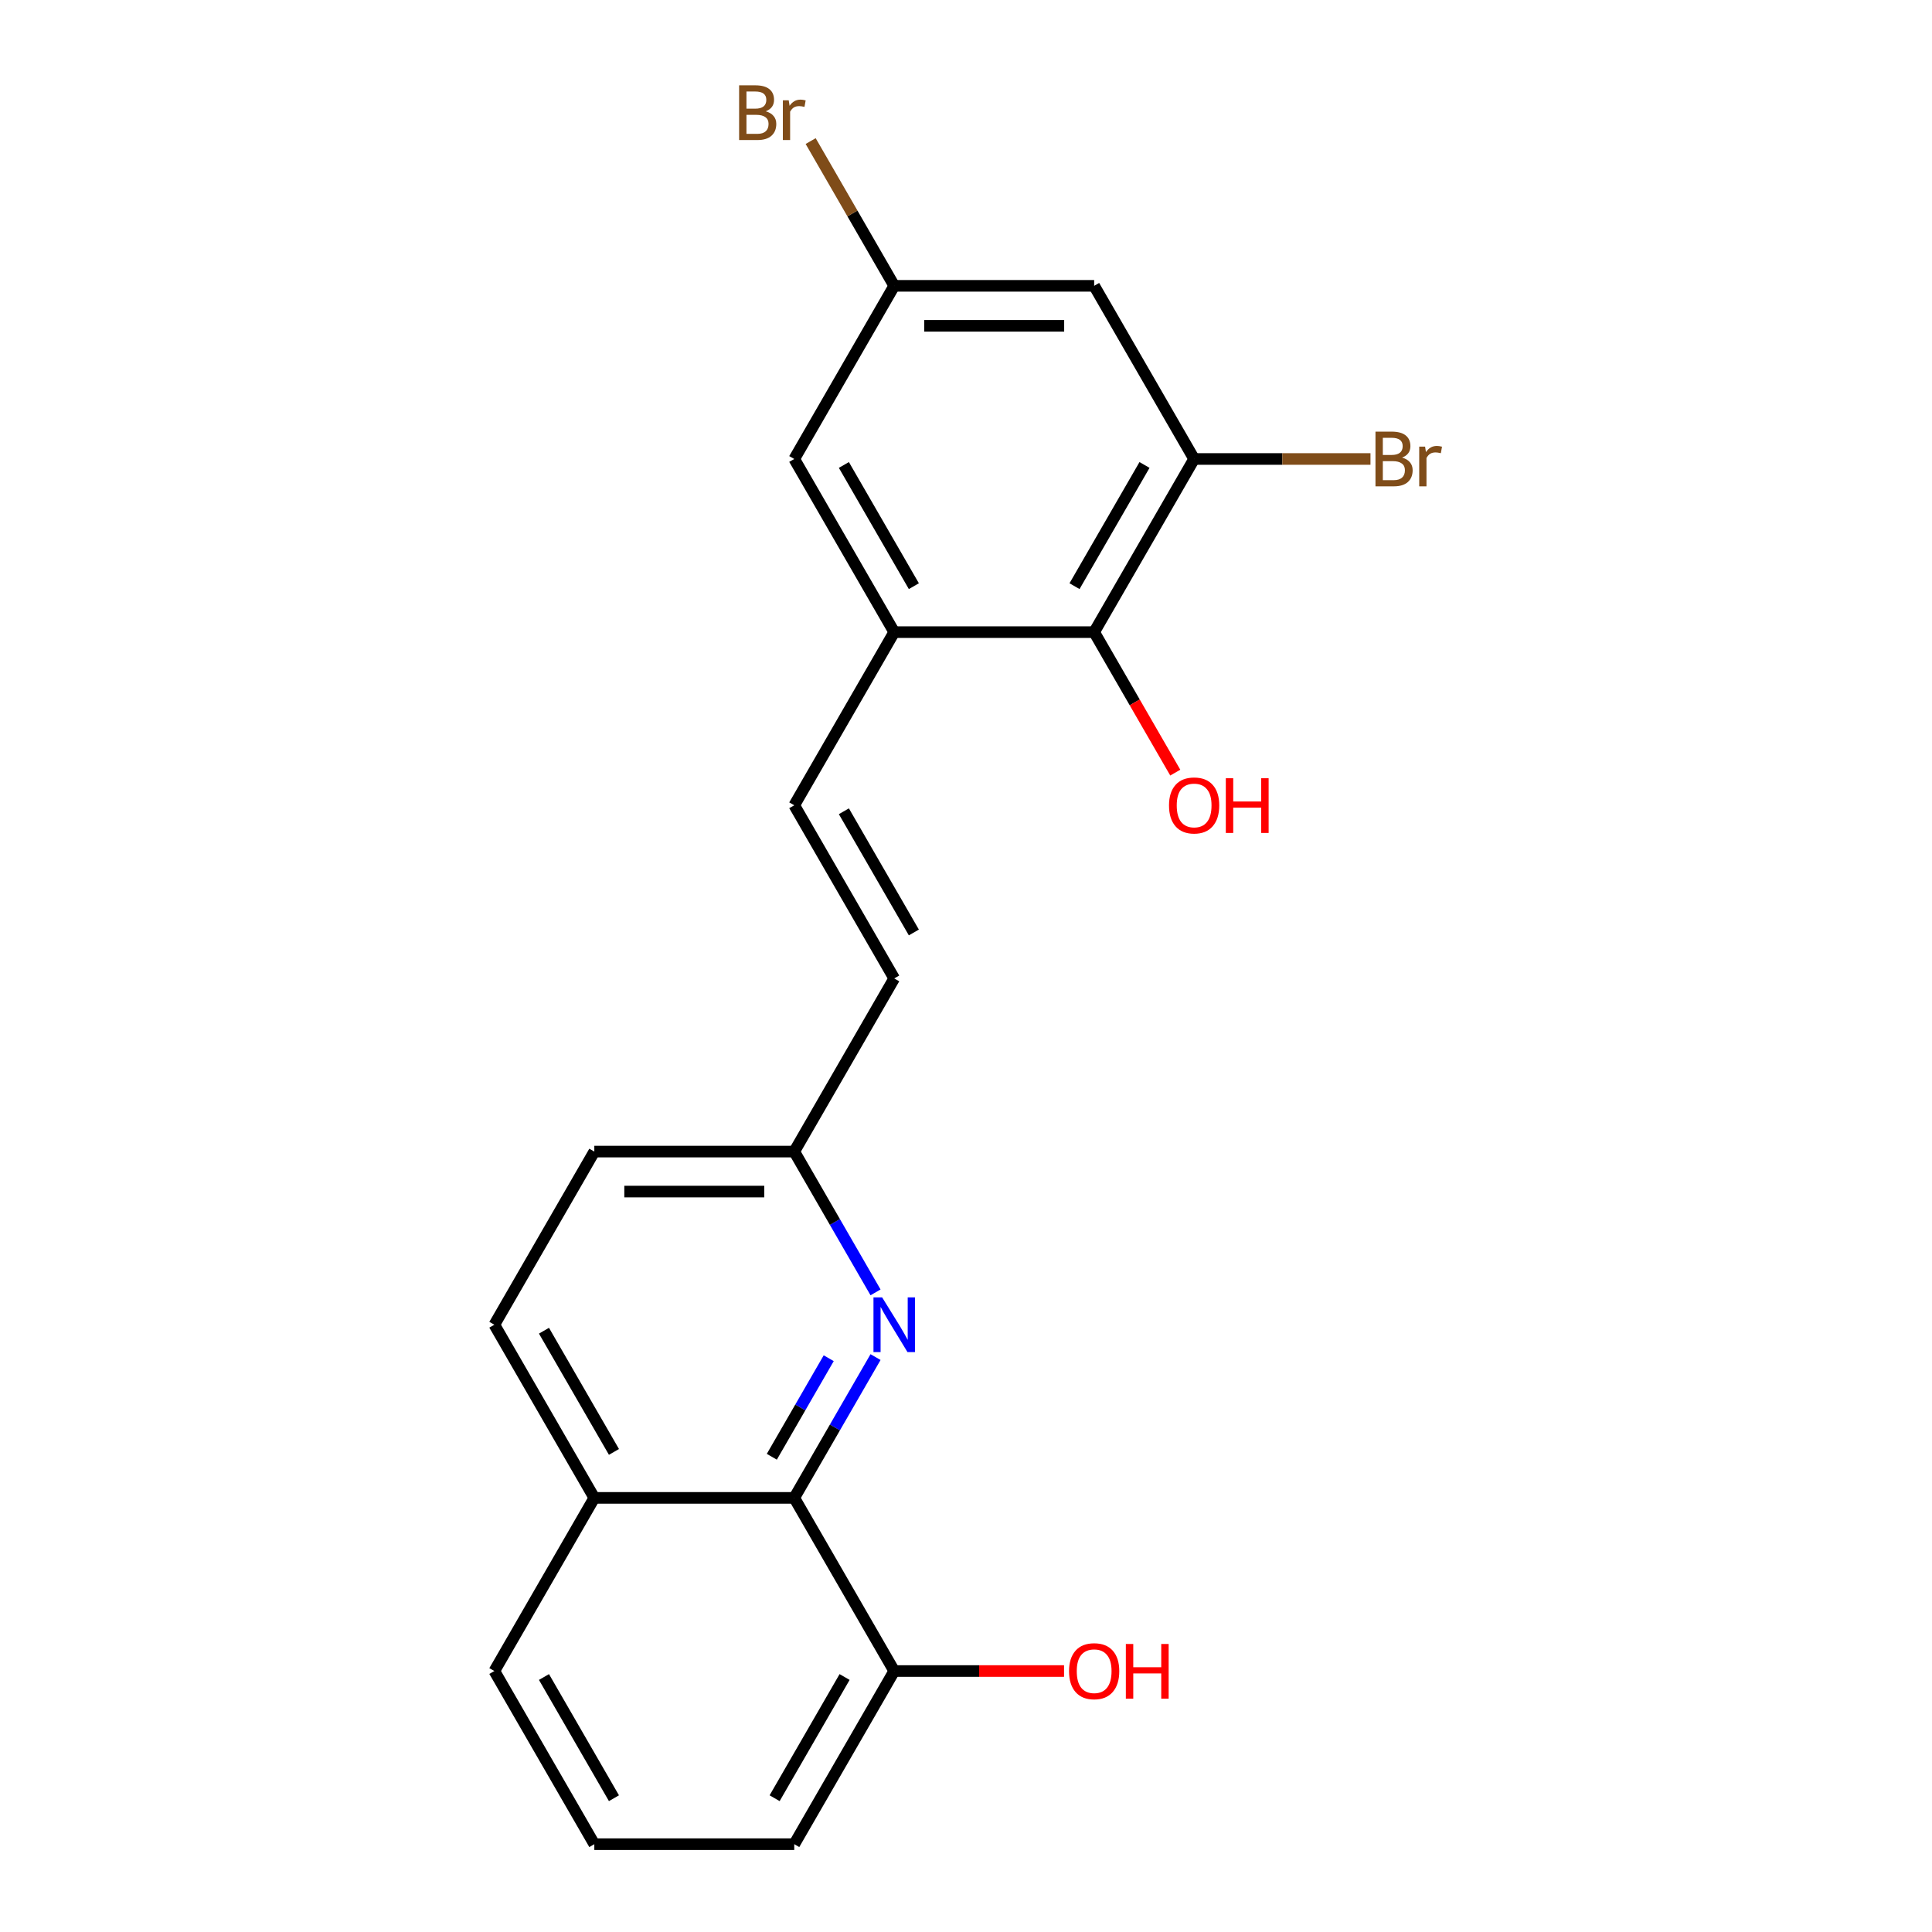 <?xml version='1.0' encoding='iso-8859-1'?>
<svg version='1.1' baseProfile='full'
              xmlns='http://www.w3.org/2000/svg'
                      xmlns:rdkit='http://www.rdkit.org/xml'
                      xmlns:xlink='http://www.w3.org/1999/xlink'
                  xml:space='preserve'
width='1000px' height='1000px' viewBox='0 0 1000 1000'>
<!-- END OF HEADER -->
<rect style='opacity:1.0;fill:#FFFFFF;stroke:none' width='1000' height='1000' x='0' y='0'> </rect>
<path class='bond-1' d='M 453.18,702.426 L 432.143,738.864' style='fill:none;fill-rule:evenodd;stroke:#0000FF;stroke-width:6px;stroke-linecap:butt;stroke-linejoin:miter;stroke-opacity:1' />
<path class='bond-1' d='M 432.143,738.864 L 411.105,775.301' style='fill:none;fill-rule:evenodd;stroke:#000000;stroke-width:6px;stroke-linecap:butt;stroke-linejoin:miter;stroke-opacity:1' />
<path class='bond-1' d='M 428.944,703.009 L 414.218,728.515' style='fill:none;fill-rule:evenodd;stroke:#0000FF;stroke-width:6px;stroke-linecap:butt;stroke-linejoin:miter;stroke-opacity:1' />
<path class='bond-1' d='M 414.218,728.515 L 399.492,754.021' style='fill:none;fill-rule:evenodd;stroke:#000000;stroke-width:6px;stroke-linecap:butt;stroke-linejoin:miter;stroke-opacity:1' />
<path class='bond-9' d='M 453.18,668.932 L 432.143,632.495' style='fill:none;fill-rule:evenodd;stroke:#0000FF;stroke-width:6px;stroke-linecap:butt;stroke-linejoin:miter;stroke-opacity:1' />
<path class='bond-9' d='M 432.143,632.495 L 411.105,596.057' style='fill:none;fill-rule:evenodd;stroke:#000000;stroke-width:6px;stroke-linecap:butt;stroke-linejoin:miter;stroke-opacity:1' />
<path class='bond-0' d='M 462.849,327.191 L 411.105,416.813' style='fill:none;fill-rule:evenodd;stroke:#000000;stroke-width:6px;stroke-linecap:butt;stroke-linejoin:miter;stroke-opacity:1' />
<path class='bond-3' d='M 462.849,327.191 L 566.335,327.191' style='fill:none;fill-rule:evenodd;stroke:#000000;stroke-width:6px;stroke-linecap:butt;stroke-linejoin:miter;stroke-opacity:1' />
<path class='bond-7' d='M 462.849,327.191 L 411.105,237.569' style='fill:none;fill-rule:evenodd;stroke:#000000;stroke-width:6px;stroke-linecap:butt;stroke-linejoin:miter;stroke-opacity:1' />
<path class='bond-7' d='M 473.012,303.399 L 436.791,240.664' style='fill:none;fill-rule:evenodd;stroke:#000000;stroke-width:6px;stroke-linecap:butt;stroke-linejoin:miter;stroke-opacity:1' />
<path class='bond-10' d='M 411.105,775.301 L 462.849,864.923' style='fill:none;fill-rule:evenodd;stroke:#000000;stroke-width:6px;stroke-linecap:butt;stroke-linejoin:miter;stroke-opacity:1' />
<path class='bond-11' d='M 411.105,775.301 L 307.619,775.301' style='fill:none;fill-rule:evenodd;stroke:#000000;stroke-width:6px;stroke-linecap:butt;stroke-linejoin:miter;stroke-opacity:1' />
<path class='bond-2' d='M 618.079,237.569 L 566.335,327.191' style='fill:none;fill-rule:evenodd;stroke:#000000;stroke-width:6px;stroke-linecap:butt;stroke-linejoin:miter;stroke-opacity:1' />
<path class='bond-2' d='M 592.393,240.664 L 556.172,303.399' style='fill:none;fill-rule:evenodd;stroke:#000000;stroke-width:6px;stroke-linecap:butt;stroke-linejoin:miter;stroke-opacity:1' />
<path class='bond-13' d='M 618.079,237.569 L 663.718,237.569' style='fill:none;fill-rule:evenodd;stroke:#000000;stroke-width:6px;stroke-linecap:butt;stroke-linejoin:miter;stroke-opacity:1' />
<path class='bond-13' d='M 663.718,237.569 L 709.358,237.569' style='fill:none;fill-rule:evenodd;stroke:#7F4C19;stroke-width:6px;stroke-linecap:butt;stroke-linejoin:miter;stroke-opacity:1' />
<path class='bond-23' d='M 618.079,237.569 L 566.335,147.947' style='fill:none;fill-rule:evenodd;stroke:#000000;stroke-width:6px;stroke-linecap:butt;stroke-linejoin:miter;stroke-opacity:1' />
<path class='bond-14' d='M 566.335,327.191 L 587.326,363.548' style='fill:none;fill-rule:evenodd;stroke:#000000;stroke-width:6px;stroke-linecap:butt;stroke-linejoin:miter;stroke-opacity:1' />
<path class='bond-14' d='M 587.326,363.548 L 608.317,399.906' style='fill:none;fill-rule:evenodd;stroke:#FF0000;stroke-width:6px;stroke-linecap:butt;stroke-linejoin:miter;stroke-opacity:1' />
<path class='bond-4' d='M 411.105,416.813 L 462.849,506.435' style='fill:none;fill-rule:evenodd;stroke:#000000;stroke-width:6px;stroke-linecap:butt;stroke-linejoin:miter;stroke-opacity:1' />
<path class='bond-4' d='M 436.791,419.908 L 473.012,482.643' style='fill:none;fill-rule:evenodd;stroke:#000000;stroke-width:6px;stroke-linecap:butt;stroke-linejoin:miter;stroke-opacity:1' />
<path class='bond-5' d='M 566.335,147.947 L 462.849,147.947' style='fill:none;fill-rule:evenodd;stroke:#000000;stroke-width:6px;stroke-linecap:butt;stroke-linejoin:miter;stroke-opacity:1' />
<path class='bond-5' d='M 550.812,168.644 L 478.372,168.644' style='fill:none;fill-rule:evenodd;stroke:#000000;stroke-width:6px;stroke-linecap:butt;stroke-linejoin:miter;stroke-opacity:1' />
<path class='bond-6' d='M 462.849,506.435 L 411.105,596.057' style='fill:none;fill-rule:evenodd;stroke:#000000;stroke-width:6px;stroke-linecap:butt;stroke-linejoin:miter;stroke-opacity:1' />
<path class='bond-8' d='M 411.105,237.569 L 462.849,147.947' style='fill:none;fill-rule:evenodd;stroke:#000000;stroke-width:6px;stroke-linecap:butt;stroke-linejoin:miter;stroke-opacity:1' />
<path class='bond-15' d='M 462.849,147.947 L 441.221,110.486' style='fill:none;fill-rule:evenodd;stroke:#000000;stroke-width:6px;stroke-linecap:butt;stroke-linejoin:miter;stroke-opacity:1' />
<path class='bond-15' d='M 441.221,110.486 L 419.593,73.025' style='fill:none;fill-rule:evenodd;stroke:#7F4C19;stroke-width:6px;stroke-linecap:butt;stroke-linejoin:miter;stroke-opacity:1' />
<path class='bond-16' d='M 411.105,596.057 L 307.619,596.057' style='fill:none;fill-rule:evenodd;stroke:#000000;stroke-width:6px;stroke-linecap:butt;stroke-linejoin:miter;stroke-opacity:1' />
<path class='bond-16' d='M 395.582,616.754 L 323.142,616.754' style='fill:none;fill-rule:evenodd;stroke:#000000;stroke-width:6px;stroke-linecap:butt;stroke-linejoin:miter;stroke-opacity:1' />
<path class='bond-17' d='M 462.849,864.923 L 506.798,864.923' style='fill:none;fill-rule:evenodd;stroke:#000000;stroke-width:6px;stroke-linecap:butt;stroke-linejoin:miter;stroke-opacity:1' />
<path class='bond-17' d='M 506.798,864.923 L 550.748,864.923' style='fill:none;fill-rule:evenodd;stroke:#FF0000;stroke-width:6px;stroke-linecap:butt;stroke-linejoin:miter;stroke-opacity:1' />
<path class='bond-19' d='M 462.849,864.923 L 411.105,954.545' style='fill:none;fill-rule:evenodd;stroke:#000000;stroke-width:6px;stroke-linecap:butt;stroke-linejoin:miter;stroke-opacity:1' />
<path class='bond-19' d='M 437.163,868.018 L 400.943,930.753' style='fill:none;fill-rule:evenodd;stroke:#000000;stroke-width:6px;stroke-linecap:butt;stroke-linejoin:miter;stroke-opacity:1' />
<path class='bond-20' d='M 307.619,775.301 L 255.875,864.923' style='fill:none;fill-rule:evenodd;stroke:#000000;stroke-width:6px;stroke-linecap:butt;stroke-linejoin:miter;stroke-opacity:1' />
<path class='bond-21' d='M 307.619,775.301 L 255.875,685.679' style='fill:none;fill-rule:evenodd;stroke:#000000;stroke-width:6px;stroke-linecap:butt;stroke-linejoin:miter;stroke-opacity:1' />
<path class='bond-21' d='M 317.782,751.509 L 281.561,688.774' style='fill:none;fill-rule:evenodd;stroke:#000000;stroke-width:6px;stroke-linecap:butt;stroke-linejoin:miter;stroke-opacity:1' />
<path class='bond-12' d='M 255.875,685.679 L 307.619,596.057' style='fill:none;fill-rule:evenodd;stroke:#000000;stroke-width:6px;stroke-linecap:butt;stroke-linejoin:miter;stroke-opacity:1' />
<path class='bond-18' d='M 307.619,954.545 L 255.875,864.923' style='fill:none;fill-rule:evenodd;stroke:#000000;stroke-width:6px;stroke-linecap:butt;stroke-linejoin:miter;stroke-opacity:1' />
<path class='bond-18' d='M 317.782,930.753 L 281.561,868.018' style='fill:none;fill-rule:evenodd;stroke:#000000;stroke-width:6px;stroke-linecap:butt;stroke-linejoin:miter;stroke-opacity:1' />
<path class='bond-22' d='M 307.619,954.545 L 411.105,954.545' style='fill:none;fill-rule:evenodd;stroke:#000000;stroke-width:6px;stroke-linecap:butt;stroke-linejoin:miter;stroke-opacity:1' />
<path  class='atom-0' d='M 456.589 671.519
L 465.869 686.519
Q 466.789 687.999, 468.269 690.679
Q 469.749 693.359, 469.829 693.519
L 469.829 671.519
L 473.589 671.519
L 473.589 699.839
L 469.709 699.839
L 459.749 683.439
Q 458.589 681.519, 457.349 679.319
Q 456.149 677.119, 455.789 676.439
L 455.789 699.839
L 452.109 699.839
L 452.109 671.519
L 456.589 671.519
' fill='#0000FF'/>
<path  class='atom-14' d='M 725.705 236.849
Q 728.425 237.609, 729.785 239.289
Q 731.185 240.929, 731.185 243.369
Q 731.185 247.289, 728.665 249.529
Q 726.185 251.729, 721.465 251.729
L 711.945 251.729
L 711.945 223.409
L 720.305 223.409
Q 725.145 223.409, 727.585 225.369
Q 730.025 227.329, 730.025 230.929
Q 730.025 235.209, 725.705 236.849
M 715.745 226.609
L 715.745 235.489
L 720.305 235.489
Q 723.105 235.489, 724.545 234.369
Q 726.025 233.209, 726.025 230.929
Q 726.025 226.609, 720.305 226.609
L 715.745 226.609
M 721.465 248.529
Q 724.225 248.529, 725.705 247.209
Q 727.185 245.889, 727.185 243.369
Q 727.185 241.049, 725.545 239.889
Q 723.945 238.689, 720.865 238.689
L 715.745 238.689
L 715.745 248.529
L 721.465 248.529
' fill='#7F4C19'/>
<path  class='atom-14' d='M 737.625 231.169
L 738.065 234.009
Q 740.225 230.809, 743.745 230.809
Q 744.865 230.809, 746.385 231.209
L 745.785 234.569
Q 744.065 234.169, 743.105 234.169
Q 741.425 234.169, 740.305 234.849
Q 739.225 235.489, 738.345 237.049
L 738.345 251.729
L 734.585 251.729
L 734.585 231.169
L 737.625 231.169
' fill='#7F4C19'/>
<path  class='atom-15' d='M 605.079 416.893
Q 605.079 410.093, 608.439 406.293
Q 611.799 402.493, 618.079 402.493
Q 624.359 402.493, 627.719 406.293
Q 631.079 410.093, 631.079 416.893
Q 631.079 423.773, 627.679 427.693
Q 624.279 431.573, 618.079 431.573
Q 611.839 431.573, 608.439 427.693
Q 605.079 423.813, 605.079 416.893
M 618.079 428.373
Q 622.399 428.373, 624.719 425.493
Q 627.079 422.573, 627.079 416.893
Q 627.079 411.333, 624.719 408.533
Q 622.399 405.693, 618.079 405.693
Q 613.759 405.693, 611.399 408.493
Q 609.079 411.293, 609.079 416.893
Q 609.079 422.613, 611.399 425.493
Q 613.759 428.373, 618.079 428.373
' fill='#FF0000'/>
<path  class='atom-15' d='M 634.479 402.813
L 638.319 402.813
L 638.319 414.853
L 652.799 414.853
L 652.799 402.813
L 656.639 402.813
L 656.639 431.133
L 652.799 431.133
L 652.799 418.053
L 638.319 418.053
L 638.319 431.133
L 634.479 431.133
L 634.479 402.813
' fill='#FF0000'/>
<path  class='atom-16' d='M 396.325 57.605
Q 399.045 58.365, 400.405 60.045
Q 401.805 61.685, 401.805 64.125
Q 401.805 68.045, 399.285 70.285
Q 396.805 72.485, 392.085 72.485
L 382.565 72.485
L 382.565 44.165
L 390.925 44.165
Q 395.765 44.165, 398.205 46.125
Q 400.645 48.085, 400.645 51.685
Q 400.645 55.965, 396.325 57.605
M 386.365 47.365
L 386.365 56.245
L 390.925 56.245
Q 393.725 56.245, 395.165 55.125
Q 396.645 53.965, 396.645 51.685
Q 396.645 47.365, 390.925 47.365
L 386.365 47.365
M 392.085 69.285
Q 394.845 69.285, 396.325 67.965
Q 397.805 66.645, 397.805 64.125
Q 397.805 61.805, 396.165 60.645
Q 394.565 59.445, 391.485 59.445
L 386.365 59.445
L 386.365 69.285
L 392.085 69.285
' fill='#7F4C19'/>
<path  class='atom-16' d='M 408.245 51.925
L 408.685 54.765
Q 410.845 51.565, 414.365 51.565
Q 415.485 51.565, 417.005 51.965
L 416.405 55.325
Q 414.685 54.925, 413.725 54.925
Q 412.045 54.925, 410.925 55.605
Q 409.845 56.245, 408.965 57.805
L 408.965 72.485
L 405.205 72.485
L 405.205 51.925
L 408.245 51.925
' fill='#7F4C19'/>
<path  class='atom-18' d='M 553.335 865.003
Q 553.335 858.203, 556.695 854.403
Q 560.055 850.603, 566.335 850.603
Q 572.615 850.603, 575.975 854.403
Q 579.335 858.203, 579.335 865.003
Q 579.335 871.883, 575.935 875.803
Q 572.535 879.683, 566.335 879.683
Q 560.095 879.683, 556.695 875.803
Q 553.335 871.923, 553.335 865.003
M 566.335 876.483
Q 570.655 876.483, 572.975 873.603
Q 575.335 870.683, 575.335 865.003
Q 575.335 859.443, 572.975 856.643
Q 570.655 853.803, 566.335 853.803
Q 562.015 853.803, 559.655 856.603
Q 557.335 859.403, 557.335 865.003
Q 557.335 870.723, 559.655 873.603
Q 562.015 876.483, 566.335 876.483
' fill='#FF0000'/>
<path  class='atom-18' d='M 582.735 850.923
L 586.575 850.923
L 586.575 862.963
L 601.055 862.963
L 601.055 850.923
L 604.895 850.923
L 604.895 879.243
L 601.055 879.243
L 601.055 866.163
L 586.575 866.163
L 586.575 879.243
L 582.735 879.243
L 582.735 850.923
' fill='#FF0000'/>
</svg>
